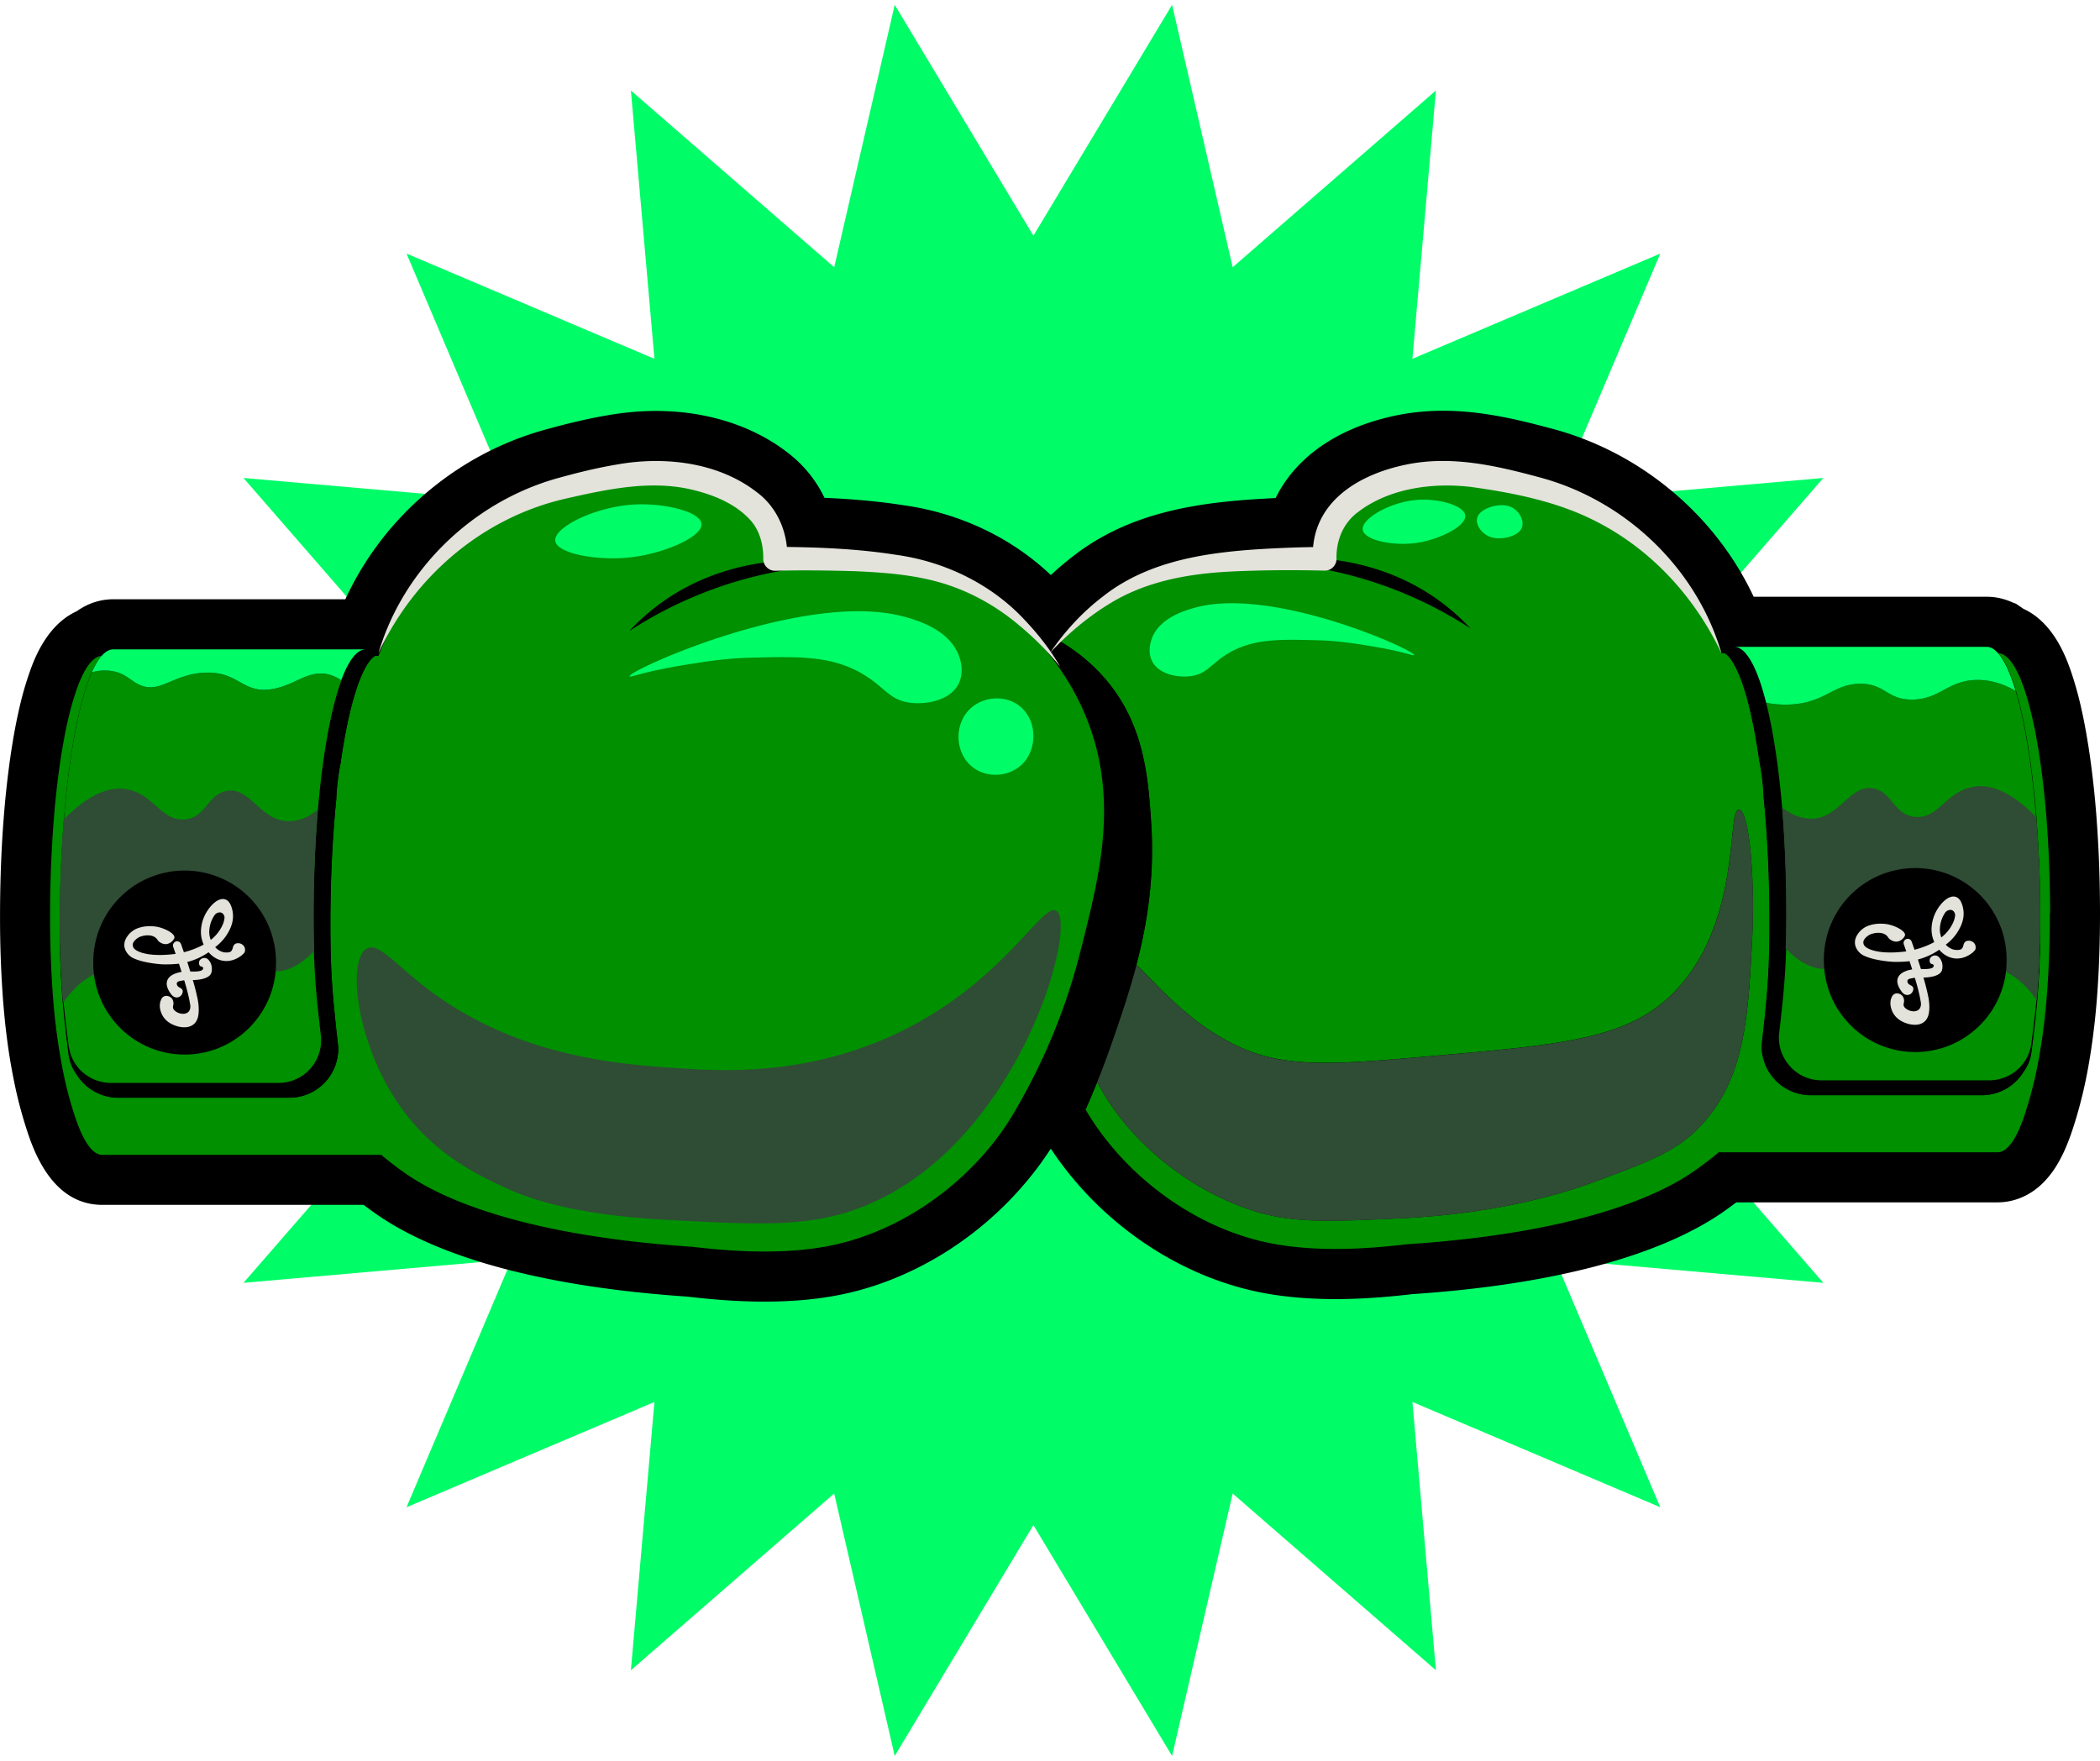 <svg xmlns="http://www.w3.org/2000/svg" width="217" height="182" fill="none"><g clip-path="url(#a)"><path fill="#00FD68" d="M106.785 24.36 121.116.5l6.26 27.122 21.001-18.265-2.427 27.73 25.614-10.878-10.877 25.622 27.725-2.428-18.261 21.005 27.117 6.257-23.856 14.333 23.856 14.333-27.117 6.261 18.261 21.005-27.725-2.428 10.877 25.622-25.614-10.882 2.427 27.73-21.001-18.265-6.26 27.126-14.331-23.864-14.33 23.864-6.256-27.126-21.006 18.265 2.432-27.73-25.618 10.882 10.876-25.622-27.725 2.428 18.262-21.005-27.118-6.261 23.856-14.333-23.856-14.333 27.118-6.257-18.262-21.005 27.725 2.428L42.007 26.21l25.618 10.878-2.432-27.73L86.2 27.622 92.454.5l14.331 23.86Z"/><path fill="#000" d="M217 94.412c0 2.847-.086 5.53-.259 7.978a77.765 77.765 0 0 1-.193 2.325c-.024.288-.057.567-.086.85-.033.292-.066.584-.103.867l-.061.51a67.342 67.342 0 0 1-.522 3.409 44.836 44.836 0 0 1-.345 1.738c-.107.489-.205.929-.312 1.339a42.913 42.913 0 0 1-1.109 3.776 22.155 22.155 0 0 1-.62 1.581c-.033.074-.066.152-.103.23l-.066.14c-.09.193-.181.378-.275.555-.094.18-.193.361-.308.554a9.715 9.715 0 0 1-1.487 1.964c-1.306 1.319-2.99 2.05-4.736 2.05h-26.998a44.65 44.65 0 0 1-1.24.908c-6.589 4.634-17.72 7.6-32.19 8.573-2.966.337-9.694 1.081-15.991-.226-7.771-1.618-15.119-6.371-20.163-13.039-.3-.398-.583-.788-.846-1.171-.14-.201-.271-.402-.403-.599a8.755 8.755 0 0 1-.164.246 31.981 31.981 0 0 1-1.253 1.779c-5.044 6.676-12.396 11.429-20.167 13.043-2.703.563-5.484.744-8.014.744-3.372 0-6.293-.325-7.977-.518-14.474-.977-25.605-3.939-32.198-8.578-.415-.291-.83-.595-1.236-.903h-26.99c-3.405 0-5.96-2.379-7.59-7.075a44.357 44.357 0 0 1-1.524-5.611 59.971 59.971 0 0 1-.768-4.651l-.062-.497a53.99 53.99 0 0 1-.185-1.717 81.54 81.54 0 0 1-.193-2.337 114.664 114.664 0 0 1-.259-7.978c0-2.843.086-5.674.255-8.365.037-.591.078-1.162.123-1.73.02-.29.045-.57.07-.854.05-.616.107-1.24.18-1.906l.062-.583c.148-1.348.32-2.646.51-3.874l.016-.094.05-.309c.02-.131.044-.263.065-.394l.041-.255c.025-.135.045-.275.074-.415v-.012c.033-.168.062-.337.094-.501a40.62 40.62 0 0 1 .304-1.508c.046-.222.095-.435.144-.653a33.656 33.656 0 0 1 1.002-3.545c.464-1.344 1.754-5.05 4.937-6.495 1.13-.81 2.428-1.237 3.775-1.237h23.98a31.915 31.915 0 0 1 6.892-9.662c3.96-3.808 8.806-6.557 14.022-7.941 2.79-.768 5.028-1.257 7.262-1.586h.037c6.634-.937 13.017.542 17.527 4.059a12.788 12.788 0 0 1 3.77 4.646c2.543.107 5.377.325 8.228.773 5.791.821 11.123 3.364 15.164 7.21a29.574 29.574 0 0 1 2.165-1.845c6.173-4.893 13.748-5.772 21.063-6.113 2.066-4.244 6.469-7.317 12.499-8.55 5.754-1.178 11.11.042 16.101 1.39 5.204 1.38 10.059 4.128 14.027 7.944 2.846 2.74 5.142 5.94 6.769 9.416h24.086c.172 0 .345.009.522.02.168.013.336.034.501.063.156.024.312.057.46.094.213.053.423.115.624.185.205.074.415.156.616.25l.296.107.526.358c.074.053.156.106.234.164 3.175 1.446 4.46 5.147 4.929 6.49a35.119 35.119 0 0 1 1.006 3.567l.144.645c.082.365.156.74.23 1.121.016.082.033.156.045.239l.021.115c.032.172.065.353.102.534.025.131.045.258.066.39l.111.67c.016.106.037.213.053.316l.013.074c.193 1.24.365 2.543.513 3.882l.066.592c.033.32.065.636.094.957.033.312.058.632.086.953.025.28.046.563.07.846.041.567.082 1.142.119 1.725v.009c.173 2.686.255 5.5.255 8.364Z"/><path fill="#000" d="M177.885 67.524h.357a.846.846 0 0 0-.255-.098v-.058a1.1 1.1 0 0 0-.102.156Z"/><path fill="#2F4C35" d="M209.59 109a.579.579 0 0 0 .041-.095l.037-.094c0 .004 0 .008-.004.012l-.012.037c-.004.012-.013.025-.017.037-.016.037-.028.074-.045.107V109Zm.148-.399s-.012.037-.016.058c0-.008.004-.012.008-.016.004-.009.008-.013.008-.021.025-.078.049-.16.07-.238.02-.082.041-.169.057-.255 0-.021.005-.041.009-.062a6.591 6.591 0 0 1-.058.272c-.02.09-.045.176-.074.262h-.004Z"/><path fill="#2F4C35" d="M209.59 109a.579.579 0 0 0 .041-.095l.037-.094c0 .004 0 .008-.004.012l-.012.037c-.004.012-.013.025-.017.037-.016.037-.028.074-.045.107V109Z"/><path fill="#009000" d="M180.871 68.214Zm-46.66 60.69c-.025 0-.054 0-.079-.004h-.008.087v.004Zm-19.519-62.658.02-.02-.02.02Z"/><path fill="#009000" d="M211.816 94.416c0 2.802-.086 5.324-.246 7.612-.037.51-.074 1.007-.115 1.492-.021.242-.045.48-.066.719-.024.267-.053.529-.082.788-.025.259-.057.514-.086.768l-.062.502a54.84 54.84 0 0 1-.702 4.264l-.086.415a40.342 40.342 0 0 1-1.253 4.531c-.152.431-.304.822-.46 1.179-.037.086-.082.177-.119.263a7.793 7.793 0 0 1-.181.366c-.058.115-.123.226-.185.332a4.587 4.587 0 0 1-.682.921c-.345.349-.706.534-1.076.534h-28.814a33.819 33.819 0 0 1-2.398 1.844c-1.964 1.381-9.402 6.306-29.697 7.654h-.017c-2.69.304-8.884 1.01-14.437-.144-6.868-1.43-13.062-5.764-17.087-11.092a23.895 23.895 0 0 1-.715-.99c-.152-.222-.3-.444-.447-.67a23.829 23.829 0 0 1-.625-1.019c.403-.907.801-1.856 1.2-2.846 3.06 5.886 9.118 10.952 15.776 13.191 4.26 1.433 8.108 1.249 15.806.883 10.634-.509 17.645-2.966 19.699-3.722 5.804-2.144 8.712-3.217 11.242-6.002 4.411-4.86 4.74-11.104 5.147-18.91.345-6.642-.333-13.548-1.348-13.606-1.318-.074.341 11.581-6.641 18.811-4.716 4.881-11.435 5.472-24.879 6.647-10.326.908-15.493 1.356-20.595-1.146-4.715-2.313-7.792-5.961-10.145-8.27 1.146-4.379 1.885-9.169 1.52-14.719-.317-4.79-.752-10.217-4.79-14.88a18.597 18.597 0 0 0-4.658-3.845c1.828-2.05 4.543-4.478 8.24-6.199 2.612-1.22 5.475-1.697 8.396-1.947h.008c.094-.013.193-.017.291-.025h.066c1.557-.123 3.13-.189 4.687-.275a57.886 57.886 0 0 1 1.593-.066h.103c.189-.008.374-.012.555-.012.221-.004.431-.013.624-.013a65.47 65.47 0 0 1 2.805.025c0-.616.054-1.676.464-2.81.103-.275.222-.554.37-.838.09-.168.185-.337.296-.501.057-.09.123-.18.185-.271.094-.136.201-.263.304-.39.106-.132.221-.251.336-.37a8.086 8.086 0 0 1 1.077-.912c.094-.07.197-.136.295-.206a10.678 10.678 0 0 1 .641-.39c.53-.292 1.101-.55 1.717-.78a15.957 15.957 0 0 1 1.664-.506c.312-.082.632-.152.957-.213.11-.025.225-.046.34-.066.177-.033.358-.058.539-.086.123-.017.242-.037.365-.054.177-.024.357-.045.538-.066l.362-.036c.131-.013.258-.021.39-.033.135-.013.271-.02.411-.03.032 0 .061-.003.094-.003.123-.013.251-.017.382-.02.255-.013.513-.017.772-.021h.427c.933 0 1.886.045 2.855.135 5.833.547 12.203 2.753 17.03 6.68a24.84 24.84 0 0 1 2.033 1.849c.373.374.731.76 1.068 1.146.226.255.443.514.649.772.106.132.205.26.308.39a23.233 23.233 0 0 1 1.117 1.545 31.013 31.013 0 0 1 1.364 2.251 30.199 30.199 0 0 1 1.552 3.312c.037.094.074.193.111.283h.357c.136.078.276.201.419.366.485.546.974 1.528 1.426 2.843.008.037.024.07.033.102.644 1.915 1.219 4.56 1.663 7.662v.033a24.46 24.46 0 0 1 .46 3.742v.058c.407 4.018.612 8.376.612 12.953v1.084c-.008.962-.025 1.837-.053 2.662 0 .12-.009.234-.013.35-.004.176-.012.353-.02.525-.013.234-.025.473-.033.703-.016.255-.033.509-.045.76l-.05.706c0 .021 0 .042-.004.062l-.049.641c-.053.604-.107 1.212-.172 1.832-.021.218-.046.436-.066.662 0 .012 0 .024-.004.041-.025.23-.054.464-.074.702l-.025.206c-.037.308-.074.62-.107.944v.037c-.012.124-.028.255-.045.382a4.995 4.995 0 0 0-.029.781c0 .057.005.115.013.177a5.71 5.71 0 0 0 .065.513c.029.156.066.312.107.46a5.081 5.081 0 0 0 1.089 1.993 5.06 5.06 0 0 0 3.774 1.692h17.683a5.05 5.05 0 0 0 4.288-2.391c.004 0 .008-.008.012-.012a4.47 4.47 0 0 0 .822-2.066c.045-.358.09-.703.131-1.048.074-.6.144-1.179.21-1.754l.123-1.146c0-.021.004-.041.004-.062.037-.357.07-.719.103-1.076.008-.07.012-.14.016-.21l.013-.123c0-.016 0-.033.004-.049a82.506 82.506 0 0 0 .287-5.933c.013-.648.017-1.33.017-2.053v-1.353c0-.32-.009-.641-.013-.957a226.064 226.064 0 0 0-.069-2.823 95.197 95.197 0 0 1-.025-.616c-.008-.152-.012-.304-.021-.46a120.781 120.781 0 0 0-.172-3.11l-.037-.501c-.004-.086-.012-.177-.017-.263a55.673 55.673 0 0 0-.037-.513c-.004-.087-.012-.165-.016-.247-.029-.374-.057-.743-.094-1.11-.017-.184-.033-.365-.054-.545a55.36 55.36 0 0 0-.164-1.594 53.39 53.39 0 0 0-.148-1.25 40.813 40.813 0 0 0-.148-1.125 10.005 10.005 0 0 0-.053-.366c-.017-.123-.033-.242-.054-.361-.037-.242-.074-.48-.106-.71a36.72 36.72 0 0 0-.173-1.032 28.312 28.312 0 0 0-.119-.665c-.037-.218-.082-.432-.123-.645-.041-.21-.087-.415-.128-.62-.045-.206-.086-.407-.131-.605-.066-.295-.136-.583-.201-.862-.045-.185-.095-.37-.14-.55-.066-.243-.131-.473-.193-.703-.025-.09-.053-.177-.078-.267 0-.004 0-.013-.004-.017-.054-.176-.107-.353-.164-.526-.025-.078-.054-.156-.078-.23-.058-.176-.12-.353-.181-.517-.431-1.171-.892-2.058-1.384-2.613.037 0 .074 0 .106.012.92.152 1.775 1.434 2.522 3.578.304.871.588 1.886.851 3.024.045.189.086.382.131.58.074.332.144.673.209 1.022.025.115.046.234.066.353.033.157.058.321.086.481.021.107.037.218.058.325l.111.665a81.02 81.02 0 0 1 .534 3.968l.061.58c.033.292.062.583.087.883.028.296.057.596.082.9.025.271.045.538.066.813a128.346 128.346 0 0 1 .361 9.707l-.025.009Z"/><path fill="#009000" d="M114.692 66.246s.012-.016.02-.024l-.02.024Z"/><path fill="#2F4C35" d="m114.692 66.246.02-.02-.02.02Z"/><path fill="#000" d="M151.971 64.977a22.595 22.595 0 0 0-3.298-2.92c-4.432-3.201-9.053-4.047-11.793-4.298-.714-.066-1.507-.053-2.805-.025l-.624.013-.555.012h-.098c-2.605.058-4.777.21-6.342.35h-.008c4.012-.19 10.149.06 16.996 2.58a42.64 42.64 0 0 1 8.535 4.284l-.008.004ZM210.806 94.9v.383a103.248 103.248 0 0 1-.025 2.46 82.462 82.462 0 0 1-.279 5.526c0 .016 0 .033-.004.049a.587.587 0 0 1-.013.124c-.004.069-.012.139-.016.209-.033.362-.066.719-.103 1.076 0 .021 0 .041-.004.062l-.123 1.146c-.066.571-.136 1.15-.209 1.754l-.132 1.048a4.465 4.465 0 0 1-.821 2.066s-.004.009-.013.013a5.041 5.041 0 0 1-4.288 2.391h-17.682a5.076 5.076 0 0 1-3.96-1.915 4.923 4.923 0 0 1-.76-1.339 6.223 6.223 0 0 1-.144-.431 5.772 5.772 0 0 1-.106-.456c-.009-.037-.013-.074-.017-.107-.004-.037-.012-.07-.016-.107a3.657 3.657 0 0 1-.041-.481c-.013-.259 0-.521.028-.78.017-.132.033-.259.046-.382v-.025c.037-.329.074-.645.106-.957l.025-.206c.025-.238.053-.472.074-.702 0-.016.004-.029.004-.041.025-.222.045-.444.066-.662.066-.62.119-1.228.172-1.832l.05-.641c0-.02.004-.041.004-.061l.049-.707c.016-.25.033-.501.045-.76.013-.23.025-.464.033-.702.008-.173.016-.35.021-.526.004-.115.012-.23.012-.35a99.81 99.81 0 0 0 .053-2.662v-1.084c0-4.572-.205-8.935-.608-12.953v-.057a24.395 24.395 0 0 0-.46-3.743v-.033c-.443-3.101-1.018-5.751-1.663-7.661-.012-.033-.025-.066-.033-.103-.452-1.315-.941-2.297-1.425-2.843a1.742 1.742 0 0 0-.419-.366.758.758 0 0 0-.255-.098v-.058c.066-.09.164-.201.296-.291.156-.107.316-.165.46-.194a.347.347 0 0 1 .111-.016c.168-.025.3-.008.357 0 .403 0 .789.23 1.167.662.057.065.119.143.176.221.004.004.008.013.013.017 0 0 .004.004.004.008s.008.012.012.016c.008.009.012.017.021.025l.012.012a7.196 7.196 0 0 1 .341.534c.024.05.053.103.082.152l.074.136c.057.11.115.226.172.353.087.193.181.395.263.608.123.304.243.629.362.978.172.522.341 1.089.501 1.7.033.116.061.235.094.354.711 2.827 1.286 6.54 1.651 10.825 0 .041.005.082.013.123a133.51 133.51 0 0 1 .402 14.49c-.098 3.216-.349 5.525-.718 8.697-.013.086-.017.172-.025.254a4.529 4.529 0 0 0-.004.403c0 .053.004.107.012.156.004.103.017.201.033.296.004.049.016.102.02.148.033.197.083.39.144.571.033.094.062.185.099.275.016.045.033.086.053.127.021.045.045.095.066.144.02.041.037.082.062.123 0 .004.004.013.008.013.02.041.045.082.065.123.025.037.046.082.066.119a3.912 3.912 0 0 0 .325.464c.053.074.115.144.176.214.054.057.103.115.161.172l.045.046c.061.061.131.123.193.18.07.058.139.115.209.169.074.057.152.111.226.164.074.053.156.103.238.148.066.037.132.074.202.107.135.074.283.135.431.193.041.016.082.033.123.045.049.016.095.037.144.049.066.017.127.037.193.054l.201.049c.062.012.123.025.185.033.033.004.066.012.103.016.131.017.263.033.394.037.074.004.148.009.222.009h17.325a4.644 4.644 0 0 0 .785-.074c.131-.021.254-.05.382-.087.041-.012.082-.02.123-.037.115-.033.222-.074.332-.115.046-.016.087-.033.132-.053.07-.033.144-.062.209-.095l.128-.065c.041-.025.086-.045.131-.074.037-.021.074-.045.115-.066.066-.041.127-.086.193-.131.049-.033.103-.074.152-.107.045-.033.091-.066.132-.107.012-.004.02-.016.032-.025.037-.033.078-.065.115-.107 0 0 .009-.004.013-.008l.131-.123c.041-.037.082-.082.123-.123.037-.037.074-.082.107-.123.058-.066.115-.132.165-.206.078-.098.147-.201.217-.304.05-.078.095-.156.14-.238.029-.049.053-.103.082-.152.025-.045.045-.095.066-.14a.858.858 0 0 0 .045-.107c.016-.033.033-.057.041-.094a.254.254 0 0 0 .016-.049c0-.013.009-.021.013-.037 0 0 0-.005.004-.013.012-.033.025-.065.033-.098v-.004l.012-.033c0-.004 0-.013.008-.017 0-.004 0-.012.004-.016.004-.008.009-.012.009-.021.024-.078.053-.156.069-.238.025-.082.041-.168.058-.255.012-.057.025-.115.033-.176a146.38 146.38 0 0 0 .538-4.593 75.37 75.37 0 0 0 .263-3.607c.016-.386.033-.76.045-1.13.041-1.121.062-2.346.066-3.722l.008-.016Z"/><path fill="#000" d="M182.128 109.057c.02-.669.016-1.302 0-1.898a19.79 19.79 0 0 1-.078 1.204c.008.234.037.464.078.69v.004Z"/><path fill="#009000" d="M206.407 67.45c.025.025.049.054.074.082l-.074-.082Zm1.639 3.209c-.062-.177-.123-.354-.185-.518.062.164.123.341.181.518.024.074.053.152.078.23-.025-.078-.049-.156-.074-.23Zm2.76 23.757v-.484c0-.321-.008-.642-.012-.958-.013-.637-.025-1.265-.041-1.89-.009-.312-.017-.624-.029-.932l-.025-.617c-.008-.151-.012-.303-.02-.46-.025-.513-.045-1.006-.074-1.483a4.84 4.84 0 0 0-.017-.275c-.028-.472-.053-.92-.082-1.351a52.822 52.822 0 0 0-.037-.502 115.44 115.44 0 0 0-.074-1.027c-.033-.373-.061-.743-.094-1.109-.017-.185-.033-.365-.054-.546a55.39 55.39 0 0 0-.164-1.594 48.46 48.46 0 0 0-.148-1.25 40.762 40.762 0 0 0-.148-1.125 8.196 8.196 0 0 0-.053-.365 9.78 9.78 0 0 0-.053-.362c-.037-.242-.074-.48-.107-.71-.054-.35-.111-.695-.173-1.032a28.22 28.22 0 0 0-.119-.665c-.037-.218-.082-.432-.123-.645-.041-.21-.086-.415-.127-.62-.046-.206-.087-.407-.132-.604a34.231 34.231 0 0 0-.201-.863c-.045-.185-.095-.37-.14-.55a21.824 21.824 0 0 0-.193-.703c-.024-.09-.053-.177-.082-.267v-.017c-1.039-.6-2.473-1.19-4.157-1.13-2.033.07-3.043 1.04-4.452 1.611a5.47 5.47 0 0 1-2.124.415c-.751 0-1.293-.136-1.745-.329-1.138-.48-1.713-1.314-3.594-1.302-1.873.012-2.797.85-4.28 1.479a8.142 8.142 0 0 1-2.243.6c-1.216.152-2.308.05-3.187-.124.71 2.827 1.285 6.54 1.651 10.826 0 .04.004.082.012.123.288 3.405.448 7.164.448 11.116 0 1.25-.016 2.358-.045 3.373-.099 3.217-.349 5.526-.719 8.697-.012.086-.016.173-.025.255a4.507 4.507 0 0 0-.004.402c0 .054.004.107.013.156.004.103.016.202.032.296.004.049.017.103.021.148.037.197.082.39.144.571.033.095.061.185.098.275.017.046.033.087.054.128.02.045.045.094.065.143.021.042.037.083.062.124 0 .004.004.012.008.012l.066.123c.025.037.045.082.066.119a3.786 3.786 0 0 0 .324.465c.058.074.115.143.177.213.053.058.102.115.16.173l.045.045c.062.062.132.123.193.181.07.057.14.115.21.168.074.058.152.107.226.165.073.049.156.102.238.147.066.037.131.074.201.107a3.644 3.644 0 0 0 .555.238c.049.017.094.037.143.05.066.016.128.037.193.053l.202.049c.061.013.123.025.184.033.033.004.066.013.103.017.132.016.263.033.394.037.074.004.148.008.222.008h17.325c.202 0 .395-.016.592-.041.066-.008.131-.017.193-.033.131-.021.255-.049.382-.086.041-.013.082-.021.123-.037.115-.033.222-.074.333-.115a1.81 1.81 0 0 0 .131-.054c.07-.033.144-.061.21-.094.045-.025.086-.045.127-.066.041-.025.086-.045.132-.074.037-.02.073-.045.115-.066.065-.041.127-.086.193-.131.049-.033.102-.074.152-.107.045-.033.09-.066.131-.107.012-.004.021-.016.033-.024.037-.033.078-.066.115-.107 0 0 .008-.004.012-.008l.132-.124c.041-.037.082-.082.123-.123.037-.037.074-.082.107-.123.057-.066.115-.131.164-.205.078-.099.148-.202.218-.304a4.66 4.66 0 0 0 .139-.239c.029-.049.054-.102.082-.152.025-.045.046-.094.066-.139a.73.73 0 0 0 .045-.107c.017-.033.029-.07.046-.107.004-.012.012-.025.016-.037 0-.012.008-.021.012-.037 0 0 0-.004.004-.012a.766.766 0 0 0 .033-.099v-.004l.013-.033c0-.004 0-.012.008-.016 0-.004 0-.013.004-.017 0-.012.008-.028.012-.037a4.417 4.417 0 0 0 .132-.538c.004-.037.016-.074.024-.115.009-.041.013-.082.017-.123.205-1.606.382-3.032.521-4.47a74.02 74.02 0 0 0 .308-4.736c.042-1.122.062-2.346.066-3.722v-.485l-.004.004Z"/><path fill="#2F4C35" d="M184.157 83.46c.686.538 1.737 1.175 3.011 1.162 2.883-.029 3.939-3.459 6.276-3.147 2.107.284 2.206 2.773 4.456 2.962 1.951.165 2.814-1.63 4.547-2.592.617-.34 1.015-.427 1.454-.513 2.605-.522 5.233 1.815 6.494 3.114a133.29 133.29 0 0 1 .411 9.74c.012 2.37-.049 5.505-.312 9.255-.624-.928-2.247-3.068-4.625-3.405-.514-.074-1.035-.082-1.241-.05-1.445.218-2.123 1.393-4.049 1.102-3.488-.53-4.042-4.799-6.839-4.203-1.947.41-2.194 2.584-4.367 3.143-1.975.505-3.696-.797-4.855-2.001a138.437 138.437 0 0 0-.361-14.563v-.004Z"/><path fill="#000" d="M197.909 108.741c5.213 0 9.439-4.227 9.439-9.44a9.44 9.44 0 1 0-18.878 0c0 5.213 4.226 9.44 9.439 9.44Z"/><path fill="#E3E2DB" d="M204.148 97.953v-.057a.644.644 0 0 0-.049-.247c-.013-.029-.025-.057-.041-.078a.64.64 0 0 0-.132-.156.74.74 0 0 0-.522-.18.528.528 0 0 0-.275.073.457.457 0 0 0-.135.127c-.058.083-.082.181-.111.276a1.211 1.211 0 0 1-.082.23.458.458 0 0 1-.111.14.395.395 0 0 1-.119.07c-.07.016-.144.028-.214.036h-.074v.004a1.452 1.452 0 0 1-.497-.065 1.762 1.762 0 0 1-.723-.485l.013-.012c.012-.009.02-.013.028-.02a4.87 4.87 0 0 0 1.224-1.348c.177-.304.567-.953.579-1.78 0-.139-.004-.287-.028-.439a2.714 2.714 0 0 0-.267-.875c-.119-.213-.28-.386-.505-.46-.346-.119-.769.025-1.196.403-.242.213-.48.497-.686.825-.008.013-.016.03-.028.046a4.063 4.063 0 0 0-.6 1.922 3.166 3.166 0 0 0 .255 1.413c0 .013.008.025.012.033 0 .008.008.017.008.025-.743.415-1.52.657-2.041.793-.004-.013-.009-.02-.013-.033l-.024-.074a1.868 1.868 0 0 0-.041-.12c-.066-.188-.136-.39-.218-.615a.427.427 0 0 0-.546-.263.37.37 0 0 0-.111.061.101.101 0 0 0-.033.03.295.295 0 0 0-.058.065c-.016.025-.032.05-.045.074-.008.012-.012.028-.016.04l-.013.046c0 .012-.004.025-.008.041v.012c-.004.05 0 .103.013.148 0 .013.008.025.012.037.074.206.148.423.226.65l.024.07c-.172.024-.34.04-.505.057-.061.004-.123.012-.181.016-.176.012-.349.025-.517.033-.3.012-.575.008-.834 0-.07 0-.135-.008-.205-.012-.045 0-.086-.004-.128-.009h-.012a8.38 8.38 0 0 1-.37-.045h-.024a1.848 1.848 0 0 1-.164-.029c-.058-.012-.115-.02-.169-.032a2.853 2.853 0 0 1-.218-.054h-.012c-.55-.148-.879-.353-.998-.538a.59.59 0 0 1-.099-.283v-.066c.021-.21.169-.415.44-.624.119-.09.25-.165.398-.21l.074-.025c.004 0 .008 0 .017-.004h.02l.021-.012.078-.02s.024-.005.045-.013h.008a2.02 2.02 0 0 1 .69-.033c.238.033.44.115.592.247a.78.78 0 0 1 .172.197.737.737 0 0 0 .247.25c.094.062.382.255.76.185.041-.008.447-.098.69-.51a.345.345 0 0 0 .057-.155c.041-.415-.982-.966-1.848-1.122-.054-.008-.542-.094-1.134-.029a3.22 3.22 0 0 0-.624.128 2.278 2.278 0 0 0-1.302.961 1.627 1.627 0 0 0-.222.48 1.25 1.25 0 0 0-.045.288v.148c.024.32.164.625.423.908l.016.017c.218.234.468.361.818.489.246.094.525.176.842.246h.012c.411.094.879.168 1.396.222h.021c.349.037.435.04.994.037a10.93 10.93 0 0 0 1.121-.07c.087.267.173.53.251.78.008.025.016.046.02.07-.455.074-1.236.284-1.466.855a.94.94 0 0 0-.066.287c-.02.292.087.695.493 1.216l.013.017a.574.574 0 0 0 .074.074.615.615 0 0 0 .776.094.665.665 0 0 0 .296-.546.363.363 0 0 0-.021-.111c-.045-.127-.152-.189-.267-.251-.119-.065-.242-.131-.304-.295a.26.26 0 0 1-.02-.165c0-.008 0-.012.004-.02.037-.124.18-.181.242-.197h.008l.05-.013h.016c.152-.037.296-.061.448-.078.217.715.386 1.352.497 1.89.057.275.102.53.135.748v.065c0 .28-.103.444-.164.518-.136.16-.349.246-.612.242a1.344 1.344 0 0 1-.727-.242c-.103-.074-.242-.181-.284-.358a.442.442 0 0 1-.008-.143c0-.033.013-.07.021-.107a.886.886 0 0 0 .016-.366c-.012-.07-.037-.222-.144-.357-.197-.251-.566-.353-.829-.222-.202.099-.28.296-.325.415-.061.148-.09.3-.098.444-.033.534.217 1.01.279 1.117.275.485.669.719.817.809.333.198.925.423 1.5.403.406-.012.739-.144.981-.386.115-.115.206-.251.275-.415l.013-.029c.045-.107.082-.226.102-.357.033-.173.05-.358.054-.559a5.543 5.543 0 0 0-.119-1.191 22.52 22.52 0 0 0-.493-1.944h.024c.452-.008 1.697-.094 1.894-.768.037-.131.049-.263.049-.378 0-.222-.045-.386-.045-.386a1.382 1.382 0 0 0-.308-.567c-.025-.024-.049-.05-.078-.066l-.008-.008a.536.536 0 0 0-.349-.11h-.004a.593.593 0 0 0-.456.238.396.396 0 0 0-.062.135c-.008.033-.016.066-.016.099-.013.148.037.32.143.382a.15.15 0 0 0 .074.02.29.29 0 0 1 .082.025c.037.02.111.058.128.123v.004a.159.159 0 0 1-.017.107.36.36 0 0 1-.197.177s-.012.004-.016.008h-.013l.005.021-.013-.017a1.845 1.845 0 0 1-.411.07c-.324.025-.595.004-.669 0a64.129 64.129 0 0 0-.308-.974c.008 0 .016 0 .025-.008a6.958 6.958 0 0 0 2.176-1.002c.325.378.719.653 1.142.793.962.32 1.767-.103 2.165-.39l.012-.009a1.21 1.21 0 0 0 .152-.119l.013-.012c.078-.07.156-.148.226-.235l.008-.012a.895.895 0 0 0 .053-.222v-.012l.004-.012-.012.016Zm-3.545-1.076a2.458 2.458 0 0 1-.123-.452 2.358 2.358 0 0 1-.025-.485 3.187 3.187 0 0 1 .526-1.577.696.696 0 0 1 .53-.317.51.51 0 0 1 .25.058c.21.115.259.37.272.444v.02c-.037.534-.292.978-.44 1.224 0 .004-.004.008-.008.013l-.012.02a4.075 4.075 0 0 1-.97 1.068.07.07 0 0 0-.008-.02l.008.004Z"/><path fill="#000" d="M117.436 99.724c-.731 2.801-1.635 5.43-2.518 7.982a96.602 96.602 0 0 1-1.549 4.141c-.398.99-.8 1.939-1.199 2.847a5.14 5.14 0 0 1-.107-.185c-.037-.062-.07-.124-.107-.185 0 0-.004-.004-.004-.008 0-.005 0-.005-.004-.009a63.5 63.5 0 0 1-3.733-7.55 61.525 61.525 0 0 1-2.945-8.997c-.354-1.45-.744-2.97-1.101-4.548-.066-.287-.132-.58-.193-.867a54.572 54.572 0 0 1-.592-3.126c-.028-.172-.053-.345-.078-.513-.061-.424-.119-.85-.168-1.278 0-.033-.008-.066-.012-.103-.51-4.552-.243-9.436 2.057-14.448.054-.115.103-.226.156-.337l.05-.103c.07-.148.143-.295.217-.443.004-.013.013-.02.017-.033.066-.136.135-.271.209-.407l.025-.05c.131-.242.263-.484.402-.726.025-.037.046-.083.07-.124.082-.143.169-.283.255-.43v-.005c.086-.144.177-.292.271-.44.025-.037.049-.078.074-.119.025-.04.053-.082.082-.131l.193-.292c.029-.045.058-.086.086-.131.017-.02.029-.045.046-.066.012-.02.032-.045.045-.07.061-.094.131-.189.201-.292.058-.082.119-.164.181-.254.094-.132.193-.267.3-.407l.332-.435c.037-.05.082-.103.119-.152.124-.153.251-.309.382-.465.185-.226.387-.456.596-.69a18.283 18.283 0 0 1 4.658 3.845c4.042 4.667 4.477 10.09 4.789 14.88.366 5.546-.374 10.34-1.52 14.72l.017.004ZM39.103 67.783h-.358a.858.858 0 0 1 .255-.099v-.057c.045.057.078.11.103.156Z"/><path fill="#2F4C35" d="M7.397 109.259c-.016-.029-.028-.062-.04-.095l-.038-.094c0 .004 0 .008.004.012l.013.037c.004.012.012.025.016.037.017.037.029.074.045.107v-.004Zm-.147-.399s.012.037.016.057c0-.008-.004-.012-.008-.016-.004-.008-.008-.012-.008-.02a4.631 4.631 0 0 1-.127-.493.31.31 0 0 0-.009-.062 5.237 5.237 0 0 0 .131.534h.005Z"/><path fill="#2F4C35" d="M7.397 109.259c-.016-.029-.028-.062-.04-.095l-.038-.094c0 .004 0 .008.004.012l.013.037c.004.012.012.025.016.037.017.037.029.074.045.107v-.004Z"/><path fill="#009000" d="M82.777 129.162c.025 0 .053 0 .078-.004h.008-.086v.004Zm19.518-62.658-.02-.02.02.02Z"/><path fill="#009000" d="M111.718 98.015c-.998 4.091-2.875 9.97-6.666 16.527a27.885 27.885 0 0 1-2.021 3.089c-4.03 5.328-10.22 9.662-17.087 11.092-5.553 1.154-11.747.448-14.438.144h-.016c-20.295-1.348-27.734-6.278-29.697-7.654a34.9 34.9 0 0 1-2.399-1.844H10.577c-.986 0-1.906-1.307-2.703-3.595a37.054 37.054 0 0 1-.978-3.332c-.098-.39-.189-.788-.275-1.199-.033-.136-.057-.276-.086-.415a59.339 59.339 0 0 1-.764-4.766 53.195 53.195 0 0 1-.169-1.557 73.106 73.106 0 0 1-.18-2.21 109.25 109.25 0 0 1-.247-7.612 128.288 128.288 0 0 1 .362-9.708c.02-.275.045-.542.065-.813.05-.608.107-1.2.169-1.783l.061-.58a75.554 75.554 0 0 1 .534-3.968l.111-.665c.017-.107.037-.218.058-.325l.086-.48a35.46 35.46 0 0 1 .407-1.956 29.32 29.32 0 0 1 .85-3.023c.743-2.145 1.602-3.427 2.522-3.579a.502.502 0 0 1 .107-.012c-.354.403-.694.978-1.019 1.705-.012.033-.025.058-.037.09a18.44 18.44 0 0 0-.51 1.335c-1.047 3.123-1.876 7.966-2.34 13.783a144.785 144.785 0 0 0-.07.962l-.025.34-.037.56c-.004.094-.012.188-.016.287l-.033.542c-.033.514-.058 1.056-.086 1.619-.009.16-.013.32-.021.48-.016.317-.025.625-.037.92a159.272 159.272 0 0 0-.086 4.03v1.103c0 3.253.107 5.681.304 7.982 0 .016 0 .033.004.049a.64.64 0 0 0 .012.123c.152 1.726.35 3.394.592 5.296a4.473 4.473 0 0 0 .83 2.078 5.054 5.054 0 0 0 4.292 2.391h17.682a5.06 5.06 0 0 0 3.77-1.692 5.003 5.003 0 0 0 1.126-2.137c.013-.049.025-.094.033-.143a4.56 4.56 0 0 0 .062-.341c.029-.173.045-.345.049-.522.012-.259 0-.522-.029-.781l-.049-.423c-.017-.131-.029-.254-.045-.382-.029-.254-.058-.501-.082-.743v-.021c-.025-.238-.054-.472-.074-.702 0-.017-.004-.029-.004-.041a32.223 32.223 0 0 1-.066-.662c-.017-.144-.029-.283-.045-.423l-.05-.522-.016-.185c-.017-.193-.037-.39-.053-.579a91.738 91.738 0 0 1-.14-1.894 64.739 64.739 0 0 1-.078-1.627c-.004-.114-.013-.23-.013-.349-.016-.48-.032-.977-.036-1.5-.005-.262-.013-.533-.013-.813-.004-.46-.008-.932-.008-1.43 0-4.572.205-8.934.608-12.952v-.058c.057-1.249.21-2.51.456-3.742v-.033c.448-3.102 1.023-5.751 1.667-7.662a.762.762 0 0 0 .033-.102c.452-1.315.941-2.297 1.426-2.843.143-.165.283-.288.419-.366h.357c1.162-2.999 3.504-7.727 8.207-11.552 4.826-3.923 11.197-6.133 17.025-6.68a30.829 30.829 0 0 1 3.29-.131c.263 0 .526.012.785.024.119 0 .234.009.353.017.045 0 .086.004.131.012.127.004.255.017.382.025.127.012.25.02.374.033.14.012.275.029.415.045.164.016.333.037.493.062.14.016.275.037.41.057.169.025.333.053.493.082.12.02.234.045.354.066.324.062.64.131.948.21a16.004 16.004 0 0 1 1.606.488 11.868 11.868 0 0 1 2.412 1.188c.102.065.2.135.295.205a7.502 7.502 0 0 1 1.068.912c.316.32.592.661.83 1.027 1.027 1.578 1.13 3.295 1.13 4.15.772-.025 1.716-.038 2.805-.025.197 0 .402.008.628.012.18 0 .366.004.555.012h.102c.51.017 1.04.037 1.594.066 1.565.086 3.142.152 4.703.275h.058c.094.013.193.017.291.025h.008c2.92.25 5.784.723 8.396 1.947 4.124 1.923 7.024 4.716 8.835 6.894.132.156.259.312.382.464.037.05.082.103.119.152.115.152.226.296.333.435.107.14.205.275.3.407l.181.255.164.238.078.115c.074.11.144.218.209.312.046.066.082.132.124.19.041.057.073.114.106.168l.05.073c6.448 10.254 3.503 20.143 1.597 27.977l-.012-.012Zm-9.443-31.53.02.02-.02-.02Z"/><path fill="#2F4C35" d="m102.295 66.504-.02-.02.02.02Z"/><path fill="#000" d="M65.016 65.236a22.588 22.588 0 0 1 3.299-2.921c4.432-3.2 9.053-4.046 11.792-4.297.715-.066 1.508-.053 2.806-.025a334.216 334.216 0 0 0 1.178.025h.099c2.604.057 4.777.21 6.342.35h.008c-4.013-.19-10.15.06-16.996 2.579a42.654 42.654 0 0 0-8.536 4.285l.008.004ZM39 67.627v.057a.699.699 0 0 0-.255.099 1.728 1.728 0 0 0-.419.365c-.484.547-.973 1.529-1.425 2.843-.012.037-.025.07-.033.103-.645 1.914-1.22 4.56-1.663 7.662v.032a24.585 24.585 0 0 0-.46 3.743v.057c-.407 4.018-.612 8.377-.612 12.953 0 .497 0 .974.008 1.43 0 .28.008.55.012.813a82.3 82.3 0 0 0 .037 1.5c0 .119.008.234.013.35a64.673 64.673 0 0 0 .102 1.987c.033.514.074 1.023.115 1.533.017.193.033.386.054.579l.016.185.05.522c.016.139.028.283.044.423.021.217.046.435.066.661a197.922 197.922 0 0 1 .078.744v.02c.025.247.054.493.082.744.017.127.03.255.046.382l.049.423a4.982 4.982 0 0 1-.05 1.475c-.012.057-.02.111-.032.168-.008.05-.02.095-.033.144a5.04 5.04 0 0 1-4.896 3.829H12.21a5.063 5.063 0 0 1-4.292-2.391s-.004-.008-.008-.012a4.477 4.477 0 0 1-.822-2.067c-.242-1.902-.443-3.566-.591-5.295l-.012-.123c0-.017 0-.033-.005-.05-.197-2.3-.304-4.728-.304-7.982v-.382c0 1.376.025 2.6.066 3.722.013.366.025.744.045 1.13a80.96 80.96 0 0 0 .263 3.607c.136 1.438.312 2.863.522 4.469.004.041.012.083.016.124.009.057.017.119.033.176.017.087.037.173.058.255.016.082.045.16.07.238 0 .008 0 .013.004.021a.03.03 0 0 0 .008.016c.004.004.004.013.008.017a.05.05 0 0 0 .012.033v.004a.846.846 0 0 1 .037.111c.004.016.009.024.013.037.004.016.012.032.016.049a.932.932 0 0 0 .041.094c.017.037.029.074.045.107.02.045.046.095.066.14.029.049.053.102.082.152.045.082.09.16.14.238.07.107.14.205.218.304.049.074.106.136.164.205a2.37 2.37 0 0 0 .23.247c.041.041.086.082.131.123.004 0 .013.004.013.008l.119.107c.012.008.024.021.033.025.04.037.086.074.131.107.05.037.099.074.152.106l.193.132c.037.025.078.045.115.066l.132.074a3.303 3.303 0 0 0 .468.213c.107.045.222.082.332.115.042.017.083.025.124.037.123.037.254.066.382.087.065.012.127.024.193.032.193.025.39.041.591.041h17.325c.074 0 .148 0 .222-.008.132-.004.263-.016.395-.037.037-.004.07-.012.102-.016l.185-.033.201-.049c.066-.017.132-.037.193-.054.046-.012.095-.033.144-.049.041-.012.082-.029.123-.045a5.191 5.191 0 0 0 .633-.3c.082-.045.16-.095.238-.148.078-.053.156-.103.226-.164.07-.054.14-.111.21-.169.065-.061.13-.119.192-.181l.046-.045a3.07 3.07 0 0 0 .16-.172c.066-.066.123-.136.177-.214.114-.144.221-.296.32-.456v-.008c.025-.037.045-.082.07-.119.02-.037.045-.082.061-.123.005 0 .009-.009.013-.013.016-.041.037-.082.057-.123.02-.045.045-.095.062-.144.02-.041.037-.082.053-.127.037-.091.066-.185.099-.275.061-.185.107-.374.143-.571.005-.046.017-.099.021-.148.012-.099.025-.198.033-.296a6.868 6.868 0 0 0 .008-.563 2.59 2.59 0 0 0-.025-.255c-.365-3.171-.62-5.48-.718-8.697-.033-1.014-.045-2.12-.045-3.368 0-3.866.152-7.547.43-10.89v-.03c.46-5.562 1.266-10.192 2.272-13.199.037-.107.074-.21.107-.312.029-.074.053-.144.082-.218.058-.156.115-.304.173-.448.086-.213.172-.415.263-.608.057-.123.114-.242.176-.353.025-.045.045-.095.074-.136.025-.049.053-.102.082-.152.029-.045.058-.094.082-.143.042-.066.083-.136.128-.202a2.11 2.11 0 0 1 .131-.185c.017-.016.029-.037.045-.057 0-.008.008-.012.013-.02.057-.083.119-.157.176-.222.378-.432.768-.658 1.167-.662.057-.008.189-.025.357 0a1.242 1.242 0 0 1 .571.21c.066.045.123.098.173.148.024.024.049.049.07.073.02.025.036.046.057.07l.004.013Z"/><path fill="#000" d="M34.86 109.316c-.02-.67-.017-1.302 0-1.898.012.366.037.768.078 1.204a4.805 4.805 0 0 1-.078.69v.004Z"/><path fill="#009000" d="M34.116 69.755c-1.327-.39-2.341.082-3.479.604-.73.336-1.507.694-2.452.858-1.984.35-2.846-.48-4.111-1.1-.764-.375-1.676-.67-3.069-.58a8.238 8.238 0 0 0-2.025.394c-1.856.6-2.97 1.57-4.55.859-.67-.3-1.11-.76-1.775-1.089a3.744 3.744 0 0 0-1.085-.34 4.875 4.875 0 0 0-2.074.13c-.012.034-.024.058-.037.091a17.83 17.83 0 0 0-.509 1.335C7.903 74.04 7.073 78.883 6.609 84.7a147.23 147.23 0 0 0-.07.961l-.025.341-.037.559c-.004.094-.012.189-.016.288l-.033.542c-.033.513-.057 1.056-.086 1.618-.008.16-.013.32-.02.481-.017.316-.025.625-.038.92a159.32 159.32 0 0 0-.086 4.03v.719c0 1.377.025 2.6.066 3.722.012.366.024.744.045 1.13a80.96 80.96 0 0 0 .263 3.607c.135 1.438.312 2.863.521 4.47.005.041.013.082.017.123l.024.115c.017.09.037.181.058.271.025.09.045.177.074.267.004.016.008.037.016.058.004.004.004.012.009.016 0 .012.004.025.012.033v.004a.933.933 0 0 1 .037.111c.004.016.008.025.012.037.004.012.013.025.017.037.016.037.028.074.045.107.016.037.029.074.045.106.02.046.045.095.066.14.028.049.053.103.082.152a3.91 3.91 0 0 0 .357.542c.05.074.107.136.164.206a2.85 2.85 0 0 0 .23.246c.042.041.087.082.132.124a36.195 36.195 0 0 0 .131.115c.013.008.025.02.033.024.041.037.087.074.132.107.049.037.098.074.152.107l.193.131c.037.025.078.046.115.066.04.025.086.049.131.074a3.299 3.299 0 0 0 .337.16 3.26 3.26 0 0 0 .464.169c.041.016.082.024.123.037.124.037.255.065.382.086.066.012.128.025.193.033.193.024.39.041.592.041h17.325c.074 0 .148 0 .222-.008a3.28 3.28 0 0 0 .394-.037c.037-.004.07-.013.103-.017.061-.012.123-.02.185-.033l.2-.049c.067-.016.132-.037.194-.053.045-.013.094-.033.144-.05a4.881 4.881 0 0 0 .756-.345c.082-.045.16-.098.238-.148.078-.053.156-.106.226-.164.07-.053.14-.111.21-.168.065-.062.13-.12.192-.181l.045-.045.16-.173c.062-.066.124-.135.177-.214a4.27 4.27 0 0 0 .32-.456v-.008c.025-.037.046-.082.07-.119.02-.037.046-.082.062-.123.004 0 .008-.008.012-.012.017-.042.037-.083.058-.124.02-.045.045-.094.061-.143a1.3 1.3 0 0 0 .054-.128c.037-.09.066-.185.098-.275a5.05 5.05 0 0 0 .144-.571c.004-.045.017-.099.02-.148.013-.099.025-.197.034-.296a6.868 6.868 0 0 0 .008-.563 2.57 2.57 0 0 0-.025-.254c-.366-3.172-.62-5.481-.719-8.697a104.7 104.7 0 0 1-.045-3.369c0-3.866.152-7.547.431-10.89v-.03c.46-5.562 1.265-10.192 2.272-13.199.037-.106.074-.21.107-.312.028-.074.053-.144.082-.218a4.17 4.17 0 0 0-1.15-.554l-.017-.004Z"/><path fill="#00FD68" d="M37.772 67.125c-.403 0-.789.23-1.167.662a3.588 3.588 0 0 0-.176.222c-.013.012-.02.024-.033.037-.012.012-.017.024-.025.037-.045.057-.086.123-.131.184-.045.066-.086.136-.128.202a5.994 5.994 0 0 1-.082.144 2.533 2.533 0 0 1-.082.152l-.074.135c-.061.111-.115.226-.176.353a16.574 16.574 0 0 0-.436 1.056 4.167 4.167 0 0 0-1.15-.554c-1.327-.39-2.341.082-3.479.604-.731.336-1.507.694-2.452.858-1.984.35-2.846-.48-4.111-1.1-.765-.375-1.676-.67-3.069-.58a8.232 8.232 0 0 0-2.025.394c-1.856.6-2.97 1.57-4.55.859-.67-.3-1.11-.76-1.775-1.089a3.743 3.743 0 0 0-1.085-.34 4.875 4.875 0 0 0-2.074.13c.325-.73.666-1.306 1.019-1.704.382-.436.78-.666 1.195-.666H37.78l-.008.004Z"/><path fill="#2F4C35" d="M32.83 83.718c-.685.538-1.737 1.175-3.01 1.163-2.884-.029-3.94-3.46-6.276-3.147-2.107.284-2.206 2.773-4.457 2.962-1.95.164-2.813-1.63-4.547-2.592-.616-.341-1.014-.427-1.454-.514-2.604-.521-5.233 1.816-6.494 3.114a134.32 134.32 0 0 0-.41 9.74c-.013 2.371.049 5.505.312 9.256.624-.928 2.247-3.069 4.625-3.405.513-.074 1.035-.083 1.24-.05 1.446.218 2.124 1.393 4.05 1.101 3.487-.53 4.042-4.798 6.839-4.202 1.947.41 2.193 2.584 4.366 3.142 1.976.506 3.697-.797 4.855-2a137.955 137.955 0 0 1-.004-7.493c.066-2.461.193-4.823.366-7.07v-.005Z"/><path fill="#000" d="M19.079 109c5.213 0 9.439-4.227 9.439-9.44a9.44 9.44 0 1 0-18.878-.001c0 5.214 4.226 9.441 9.439 9.441Z"/><path fill="#E3E2DB" d="M25.318 98.212v-.058a.628.628 0 0 0-.049-.246.635.635 0 0 0-.172-.234.74.74 0 0 0-.522-.181c-.07.004-.173.008-.275.074a.451.451 0 0 0-.136.127c-.057.082-.082.18-.11.275a1.18 1.18 0 0 1-.083.23.452.452 0 0 1-.11.14.396.396 0 0 1-.12.07c-.07.016-.144.029-.213.037h-.075v.004a1.453 1.453 0 0 1-.497-.066 1.76 1.76 0 0 1-.722-.484l.012-.013c.012-.008.02-.012.029-.02a4.89 4.89 0 0 0 1.224-1.348c.176-.304.567-.953.579-1.779 0-.14-.004-.287-.029-.44a2.663 2.663 0 0 0-.267-.874c-.119-.214-.28-.386-.505-.46-.345-.12-.768.024-1.195.402a3.78 3.78 0 0 0-.686.826c-.009.012-.017.029-.029.045a4.063 4.063 0 0 0-.6 1.923 3.184 3.184 0 0 0 .255 1.413c0 .012.008.025.012.033 0 .008.009.016.009.024-.744.415-1.52.658-2.042.793l-.012-.032a21.387 21.387 0 0 1-.066-.194c-.066-.189-.135-.39-.218-.616a.427.427 0 0 0-.546-.263.366.366 0 0 0-.11.062.11.11 0 0 0-.034.029.288.288 0 0 0-.057.065.666.666 0 0 0-.045.074c-.009.013-.013.03-.017.041a.66.66 0 0 0-.012.046c0 .012-.004.024-.008.04v.013a.44.44 0 0 0 .012.148c0 .012.008.025.012.037.074.205.148.423.226.649l.025.07c-.173.024-.341.04-.505.057-.062.004-.124.013-.181.017-.177.012-.35.024-.518.033-.3.012-.575.008-.833 0-.07 0-.136-.009-.206-.013-.045 0-.086-.004-.127-.008h-.013a8.309 8.309 0 0 1-.37-.045h-.024a1.996 1.996 0 0 1-.164-.029c-.058-.012-.115-.02-.169-.033a2.776 2.776 0 0 1-.217-.053h-.012c-.55-.148-.88-.353-.999-.538a.573.573 0 0 1-.099-.284v-.066c.021-.209.17-.415.44-.624.12-.09.25-.164.399-.21l.074-.024c.004 0 .008 0 .016-.004h.02l.021-.013.078-.02s.025-.004.045-.012h.009c.168-.037.423-.07.69-.033.238.033.44.115.591.246.09.074.132.136.173.197a.732.732 0 0 0 .246.251c.095.062.382.255.76.185a1.1 1.1 0 0 0 .69-.51.348.348 0 0 0 .057-.156c.042-.415-.981-.965-1.848-1.121-.053-.008-.542-.095-1.134-.029a3.235 3.235 0 0 0-.624.127 2.274 2.274 0 0 0-1.302.962 1.634 1.634 0 0 0-.222.48c-.024.09-.04.185-.045.288v.148c.025.32.164.624.423.908l.017.016c.217.234.468.362.817.489.246.094.526.177.842.246h.012c.411.095.88.169 1.397.222h.02c.35.037.436.041.994.037a10.7 10.7 0 0 0 1.122-.07c.086.267.172.53.25.781.008.025.017.045.02.07-.455.074-1.236.283-1.465.854a.927.927 0 0 0-.066.288c-.02.292.086.694.493 1.216l.012.016c.025.029.05.054.074.074.218.214.534.255.776.095a.665.665 0 0 0 .296-.547.35.35 0 0 0-.02-.111c-.046-.127-.152-.188-.268-.25-.119-.066-.242-.132-.303-.296a.264.264 0 0 1-.021-.164c0-.008 0-.013.004-.021.037-.123.18-.181.242-.197h.009l.049-.012h.016c.152-.037.296-.062.448-.078.218.714.386 1.351.497 1.889.058.276.103.53.136.748v.066c0 .279-.103.443-.165.517-.135.161-.349.247-.612.243a1.346 1.346 0 0 1-.727-.243c-.102-.074-.242-.18-.283-.357a.435.435 0 0 1-.008-.144c0-.033.012-.07.02-.107a.856.856 0 0 0 .017-.365c-.013-.07-.037-.222-.144-.358-.197-.25-.567-.353-.83-.221-.201.098-.28.295-.324.414-.062.148-.09.3-.099.444-.033.534.218 1.011.28 1.118.275.484.669.718.817.809.332.197.924.423 1.499.402.407-.012.74-.143.982-.386a1.28 1.28 0 0 0 .275-.415l.012-.028c.045-.107.082-.226.103-.358.033-.172.05-.357.053-.558a5.527 5.527 0 0 0-.119-1.192 22.634 22.634 0 0 0-.493-1.943h.025c.452-.008 1.696-.094 1.893-.768a1.41 1.41 0 0 0 .05-.378c0-.222-.046-.386-.046-.386a1.349 1.349 0 0 0-.13-.32 1.69 1.69 0 0 0-.177-.247.392.392 0 0 0-.079-.066l-.008-.008a.536.536 0 0 0-.349-.111H21.1a.594.594 0 0 0-.456.238.407.407 0 0 0-.062.136c-.008.033-.016.066-.016.098-.012.148.037.32.144.382.028.017.053.02.074.02a.294.294 0 0 1 .082.026c.037.02.11.057.127.123v.004a.161.161 0 0 1-.016.107.35.35 0 0 1-.197.176s-.013.005-.017.009h-.012l.004.02-.012-.016a1.992 1.992 0 0 1-.41.07c-.326.024-.597.004-.67 0a.093.093 0 0 0-.013-.037 55.276 55.276 0 0 0-.296-.937c.009 0 .017 0 .025-.008a6.942 6.942 0 0 0 2.177-1.003c.324.378.719.654 1.142.793.96.32 1.766-.103 2.164-.39l.013-.008c.049-.033.102-.074.152-.12l.012-.012c.078-.07.156-.148.226-.234l.008-.012a.87.87 0 0 0 .053-.222v-.012l.005-.013-.013.017Zm-3.544-1.077a2.39 2.39 0 0 1-.124-.452c-.024-.156-.032-.32-.024-.484a3.18 3.18 0 0 1 .525-1.578.694.694 0 0 1 .53-.316c.09 0 .177.016.25.057.21.115.26.37.272.444v.02c-.037.535-.292.978-.44 1.225 0 .004-.004.008-.008.012l-.012.02a4.062 4.062 0 0 1-.97 1.069.07.07 0 0 0-.008-.02l.009.003Z"/><path fill="#00FD68" d="M99.01 67.586c-1.118-2.63-4.44-3.541-5.701-3.874-10.15-2.679-28.465 5.611-28.247 6.195.057.152 1.285-.448 5.438-1.138 2.095-.345 4.341-.72 7.081-.789 4.995-.131 8.482-.222 11.752 1.8 2.127 1.314 2.637 2.608 4.752 2.859 1.585.189 3.968-.202 4.892-1.816.76-1.331.213-2.818.037-3.237h-.004Zm6.3 5.353c-1.507-1.147-3.799-.954-5.146.406-1.63 1.652-1.45 4.585.378 5.978 1.462 1.113 3.622.973 4.953-.214 1.766-1.582 1.729-4.716-.185-6.166v-.004Zm13.764-7.079c.892-2.095 3.537-2.818 4.543-3.085 8.084-2.132 22.669 4.47 22.497 4.934-.045.12-1.023-.358-4.329-.904-1.668-.275-3.459-.57-5.64-.628-3.976-.103-6.757-.177-9.357 1.433-1.692 1.048-2.103 2.075-3.787 2.28-1.265.152-3.158-.16-3.894-1.446-.603-1.06-.168-2.243-.028-2.576l-.005-.008Zm-61.697-9.978c-.128-1.401 4.152-3.509 8.145-3.735 3.076-.172 6.876.723 6.962 2.013.09 1.348-3.87 3.036-7.233 3.435-3.442.41-7.751-.354-7.874-1.718v.005Zm83.438-1.167c-.09-1.146 2.912-2.872 5.714-3.052 2.156-.14 4.822.591 4.883 1.647.062 1.1-2.715 2.481-5.072 2.81-2.415.337-5.434-.288-5.525-1.405Zm11.936-1.442c.485-.83 2.338-1.364 3.422-.855.838.395 1.458 1.52 1.006 2.28-.476.793-2.09 1.138-3.084.83-1.015-.312-1.816-1.446-1.344-2.255Zm55.533 18.142c-1.039-.6-2.473-1.192-4.157-1.13-2.033.07-3.043 1.04-4.452 1.61a5.47 5.47 0 0 1-2.124.415c-.751 0-1.294-.135-1.745-.329-1.138-.48-1.713-1.314-3.594-1.302-1.873.013-2.797.85-4.28 1.48a8.142 8.142 0 0 1-2.243.599c-1.216.152-2.308.05-3.187-.123-.033-.12-.062-.235-.095-.354a27.54 27.54 0 0 0-.501-1.7 15.45 15.45 0 0 0-.361-.978c-.087-.214-.177-.415-.263-.608a9.456 9.456 0 0 0-.173-.353c-.024-.046-.045-.095-.074-.136a2.26 2.26 0 0 0-.082-.152c-.029-.045-.057-.094-.086-.144a4.6 4.6 0 0 0-.255-.39c0-.004-.004-.008-.012-.012 0-.005 0-.009-.008-.013 0-.004-.004-.008-.008-.012 0-.004-.009-.012-.017-.017 0 0 0-.004-.004-.008 0-.004-.004-.012-.012-.016a2.607 2.607 0 0 0-.177-.222c-.378-.431-.768-.657-1.166-.661h26.074c.037 0 .082 0 .119.008h.033a.592.592 0 0 1 .115.024c.036.009.078.017.115.033.049.017.098.037.151.062.046.025.087.045.132.074.008 0 .012.008.016.012a2.5 2.5 0 0 1 .111.078c.041.033.087.066.128.103a2.8 2.8 0 0 1 .127.12c.025.024.049.044.074.073.025.025.049.053.074.082.489.555.953 1.442 1.384 2.613.062.164.123.341.181.518.024.074.053.152.078.23.057.172.111.345.164.526Z"/><path fill="#2F4C35" d="M37.936 98.031c-2.176 1.113-1.1 10.402 3.898 16.987 3.348 4.408 7.55 6.442 10.339 7.727 1.955.9 6.535 2.79 16.516 3.328 9.488.514 14.532.776 19.728-1.068 16.627-5.912 23.018-29.34 20.746-30.86-1.552-1.04-6.136 8.832-19.181 13.819-8.49 3.246-16.106 2.716-20.39 2.416-5.565-.39-15.932-1.113-25.084-7.916-3.639-2.704-5.327-5.066-6.572-4.429v-.004Zm143.112-.744c-.411 7.802-.74 14.05-5.147 18.91-2.534 2.79-5.438 3.862-11.242 6.002-2.054.756-9.065 3.213-19.699 3.722-7.698.366-11.546.551-15.806-.883-6.658-2.243-12.716-7.304-15.776-13.191a88.064 88.064 0 0 0 1.548-4.141c.883-2.552 1.783-5.181 2.518-7.983 2.354 2.313 5.434 5.957 10.145 8.27 5.106 2.502 10.269 2.054 20.595 1.146 13.44-1.175 20.159-1.766 24.879-6.647 6.982-7.23 5.323-18.889 6.642-18.81 1.018.057 1.696 6.963 1.347 13.605h-.004Z"/><path fill="#E3E2DB" d="M39.103 67.524c2.58-8.8 9.956-15.828 18.84-18.187 2.23-.612 4.375-1.121 6.667-1.462 4.65-.653 9.833.05 13.649 3.04 2.123 1.594 3.208 4.264 3.085 6.869l-1.253-1.265c4.198.032 8.391.176 12.552.834 4.937.69 9.69 2.97 13.115 6.593 1.446 1.512 2.76 3.167 3.8 4.975a30.522 30.522 0 0 0-4.354-4.375c-2.572-2.165-5.644-3.767-8.872-4.556-2.604-.641-5.315-.834-8.002-.95-2.727-.081-5.475-.118-8.206-.044a1.223 1.223 0 0 1-1.253-1.266c.008-1.396-.337-2.777-1.216-3.837-1.614-1.873-4.12-2.842-6.51-3.36-4.144-.887-8.531.062-12.622.99-8.585 1.935-15.707 8.007-19.424 16.001h.004Z"/><path fill="#E3E2DB" d="M177.889 67.524c-2.855-5.998-7.463-10.952-13.378-13.84-3.865-1.894-8.203-2.752-12.441-3.344-4.03-.489-8.511.119-11.731 2.58-1.532 1.13-2.268 2.913-2.235 4.81.025.69-.542 1.27-1.236 1.25-3.208-.075-6.449-.062-9.669.094-4.44.222-8.888 1.01-12.712 3.43-2.169 1.343-4.165 3.04-5.956 4.938 1.487-2.177 3.29-4.145 5.393-5.755 5.335-4.244 12.454-4.79 19.021-5.066a97.414 97.414 0 0 1 3.952-.082l-1.237 1.249c-.254-5.788 4.609-8.738 9.673-9.773 4.658-.953 9.246.106 13.715 1.314 8.893 2.358 16.274 9.392 18.841 18.2v-.005Z"/></g><defs><clipPath id="a"><path fill="#fff" d="M0 .5h217v181H0z"/></clipPath></defs></svg>